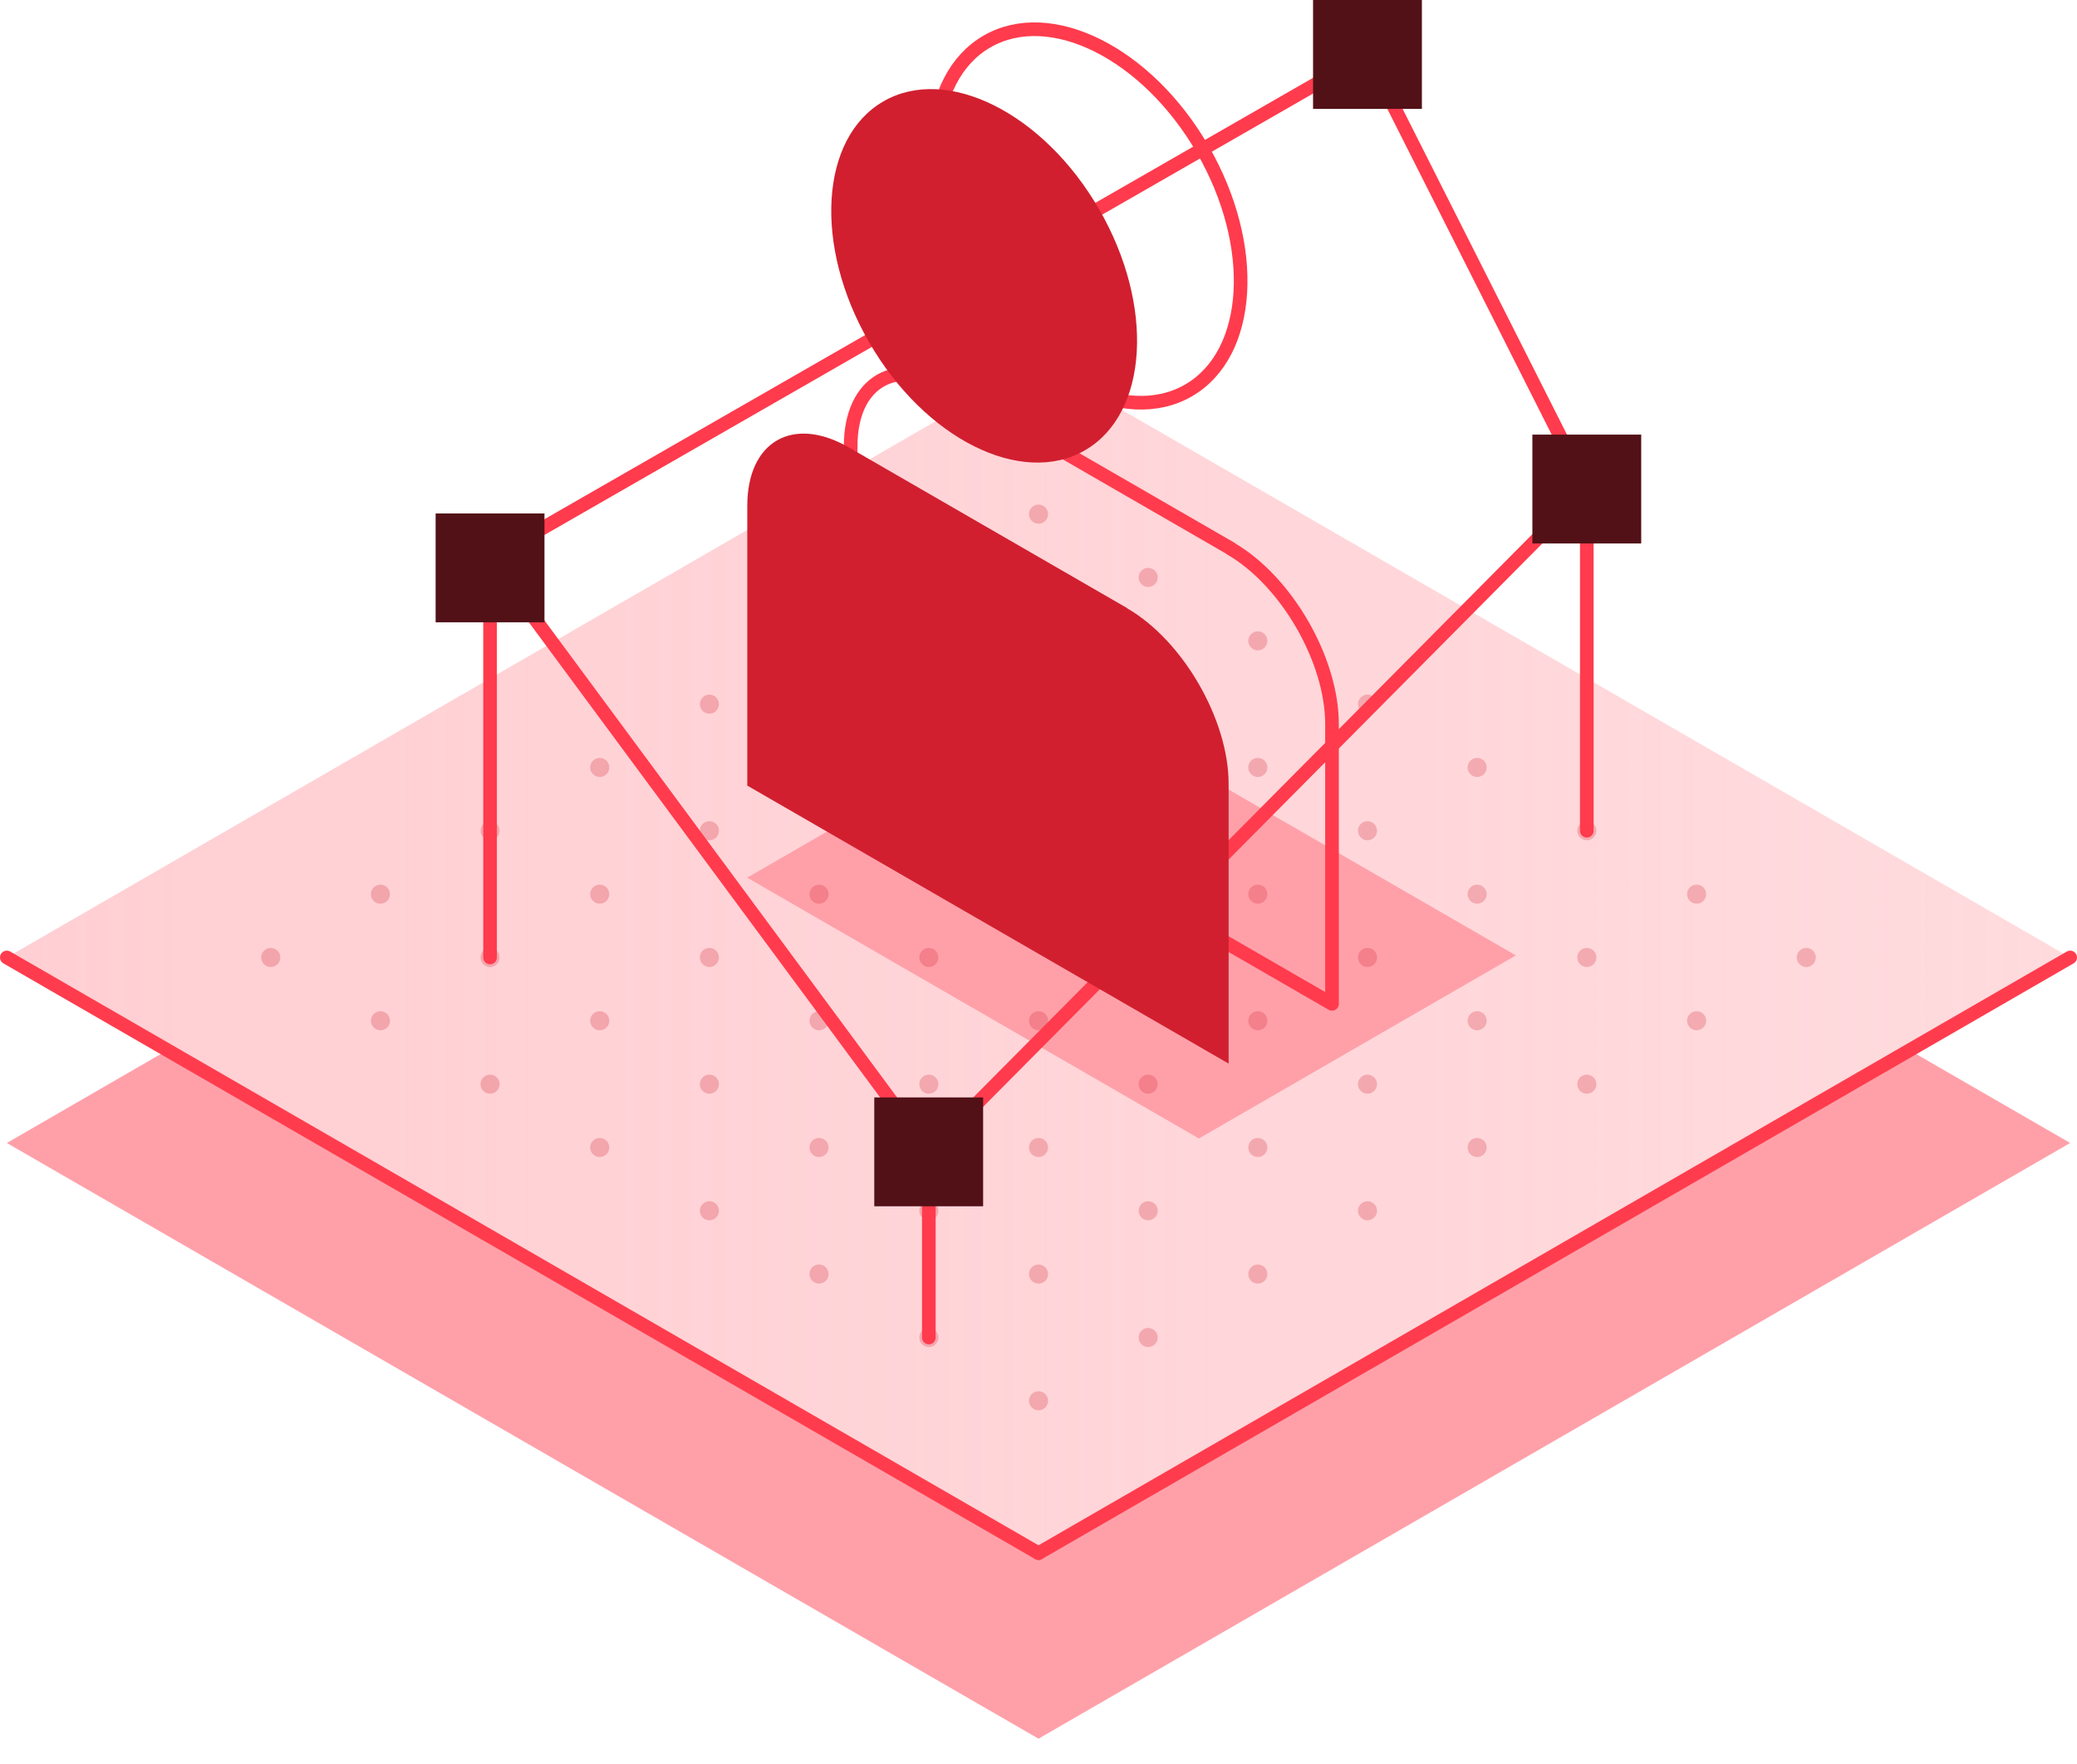 <?xml version="1.0" encoding="UTF-8"?> <svg xmlns="http://www.w3.org/2000/svg" viewBox="0 0 189.243 160.67" fill="none"><path d="M44.651 50.865L124.596 4.959" stroke="#FF3B4D" stroke-width="1.243" stroke-linecap="round" stroke-linejoin="round"></path><path d="M94.622 141.498L15.248 95.678L0.622 104.129L94.622 158.399L188.622 104.129L173.982 95.678L94.622 141.498Z" fill="#FFA0A9"></path><path d="M94.622 32.958L0.622 87.228L94.622 141.497L188.622 87.228L94.622 32.958Z" fill="url(#paint0_linear_44_1023)"></path><path d="M94.622 141.497L188.622 87.228" stroke="#FF3C4D" stroke-width="1.243" stroke-linecap="round" stroke-linejoin="round"></path><path d="M0.622 87.228L94.622 141.497" stroke="#FF3C4D" stroke-width="1.243" stroke-linecap="round" stroke-linejoin="round"></path><path d="M138.117 87.041L109.236 103.719L68.077 79.958L96.958 63.28L138.117 87.041Z" fill="#FFA0A9"></path><g opacity="0.25"><path d="M94.624 82.331C95.105 82.331 95.494 81.942 95.494 81.461C95.494 80.981 95.105 80.591 94.624 80.591C94.144 80.591 93.754 80.981 93.754 81.461C93.754 81.942 94.144 82.331 94.624 82.331Z" fill="#D11F2F"></path><path d="M104.614 88.097C105.095 88.097 105.484 87.708 105.484 87.227C105.484 86.747 105.095 86.357 104.614 86.357C104.134 86.357 103.745 86.747 103.745 87.227C103.745 87.708 104.134 88.097 104.614 88.097Z" fill="#D11F2F"></path><path d="M94.624 93.863C95.105 93.863 95.494 93.474 95.494 92.993C95.494 92.513 95.105 92.123 94.624 92.123C94.144 92.123 93.754 92.513 93.754 92.993C93.754 93.474 94.144 93.863 94.624 93.863Z" fill="#D11F2F"></path><path d="M114.605 93.863C115.085 93.863 115.475 93.474 115.475 92.993C115.475 92.513 115.085 92.123 114.605 92.123C114.124 92.123 113.735 92.513 113.735 92.993C113.735 93.474 114.124 93.863 114.605 93.863Z" fill="#D11F2F"></path><path d="M104.614 99.642C105.095 99.642 105.484 99.253 105.484 98.772C105.484 98.292 105.095 97.902 104.614 97.902C104.134 97.902 103.745 98.292 103.745 98.772C103.745 99.253 104.134 99.642 104.614 99.642Z" fill="#D11F2F"></path><path d="M94.624 105.408C95.105 105.408 95.494 105.019 95.494 104.538C95.494 104.058 95.105 103.669 94.624 103.669C94.144 103.669 93.754 104.058 93.754 104.538C93.754 105.019 94.144 105.408 94.624 105.408Z" fill="#D11F2F"></path><path d="M124.597 99.642C125.077 99.642 125.467 99.253 125.467 98.772C125.467 98.292 125.077 97.902 124.597 97.902C124.117 97.902 123.727 98.292 123.727 98.772C123.727 99.253 124.117 99.642 124.597 99.642Z" fill="#D11F2F"></path><path d="M114.605 105.408C115.085 105.408 115.475 105.019 115.475 104.538C115.475 104.058 115.085 103.669 114.605 103.669C114.124 103.669 113.735 104.058 113.735 104.538C113.735 105.019 114.124 105.408 114.605 105.408Z" fill="#D11F2F"></path><path d="M104.614 111.175C105.095 111.175 105.484 110.785 105.484 110.305C105.484 109.825 105.095 109.435 104.614 109.435C104.134 109.435 103.745 109.825 103.745 110.305C103.745 110.785 104.134 111.175 104.614 111.175Z" fill="#D11F2F"></path><path d="M94.624 116.941C95.105 116.941 95.494 116.552 95.494 116.071C95.494 115.591 95.105 115.201 94.624 115.201C94.144 115.201 93.754 115.591 93.754 116.071C93.754 116.552 94.144 116.941 94.624 116.941Z" fill="#D11F2F"></path><path d="M124.597 111.175C125.077 111.175 125.467 110.785 125.467 110.305C125.467 109.825 125.077 109.435 124.597 109.435C124.117 109.435 123.727 109.825 123.727 110.305C123.727 110.785 124.117 111.175 124.597 111.175Z" fill="#D11F2F"></path><path d="M114.605 116.941C115.085 116.941 115.475 116.552 115.475 116.071C115.475 115.591 115.085 115.201 114.605 115.201C114.124 115.201 113.735 115.591 113.735 116.071C113.735 116.552 114.124 116.941 114.605 116.941Z" fill="#D11F2F"></path><path d="M134.587 105.408C135.068 105.408 135.457 105.019 135.457 104.538C135.457 104.058 135.068 103.669 134.587 103.669C134.107 103.669 133.717 104.058 133.717 104.538C133.717 105.019 134.107 105.408 134.587 105.408Z" fill="#D11F2F"></path><path d="M104.614 122.72C105.095 122.72 105.484 122.33 105.484 121.85C105.484 121.369 105.095 120.98 104.614 120.98C104.134 120.98 103.745 121.369 103.745 121.85C103.745 122.33 104.134 122.72 104.614 122.72Z" fill="#D11F2F"></path><path d="M94.624 128.486C95.105 128.486 95.494 128.096 95.494 127.616C95.494 127.136 95.105 126.746 94.624 126.746C94.144 126.746 93.754 127.136 93.754 127.616C93.754 128.096 94.144 128.486 94.624 128.486Z" fill="#D11F2F"></path><path d="M84.63 88.097C85.111 88.097 85.5 87.708 85.5 87.227C85.5 86.747 85.111 86.357 84.63 86.357C84.15 86.357 83.76 86.747 83.76 87.227C83.76 87.708 84.15 88.097 84.63 88.097Z" fill="#D11F2F"></path><path d="M114.605 70.786C115.085 70.786 115.475 70.397 115.475 69.916C115.475 69.436 115.085 69.047 114.605 69.047C114.124 69.047 113.735 69.436 113.735 69.916C113.735 70.397 114.124 70.786 114.605 70.786Z" fill="#D11F2F"></path><path d="M124.597 76.552C125.077 76.552 125.467 76.163 125.467 75.683C125.467 75.202 125.077 74.813 124.597 74.813C124.117 74.813 123.727 75.202 123.727 75.683C123.727 76.163 124.117 76.552 124.597 76.552Z" fill="#D11F2F"></path><path d="M114.605 82.331C115.085 82.331 115.475 81.942 115.475 81.461C115.475 80.981 115.085 80.591 114.605 80.591C114.124 80.591 113.735 80.981 113.735 81.461C113.735 81.942 114.124 82.331 114.605 82.331Z" fill="#D11F2F"></path><path d="M134.587 82.331C135.068 82.331 135.457 81.942 135.457 81.461C135.457 80.981 135.068 80.591 134.587 80.591C134.107 80.591 133.717 80.981 133.717 81.461C133.717 81.942 134.107 82.331 134.587 82.331Z" fill="#D11F2F"></path><path d="M124.597 88.097C125.077 88.097 125.467 87.708 125.467 87.227C125.467 86.747 125.077 86.357 124.597 86.357C124.117 86.357 123.727 86.747 123.727 87.227C123.727 87.708 124.117 88.097 124.597 88.097Z" fill="#D11F2F"></path><path d="M144.581 88.097C145.062 88.097 145.451 87.708 145.451 87.227C145.451 86.747 145.062 86.357 144.581 86.357C144.101 86.357 143.711 86.747 143.711 87.227C143.711 87.708 144.101 88.097 144.581 88.097Z" fill="#D11F2F"></path><path d="M134.587 93.863C135.068 93.863 135.457 93.474 135.457 92.993C135.457 92.513 135.068 92.123 134.587 92.123C134.107 92.123 133.717 92.513 133.717 92.993C133.717 93.474 134.107 93.863 134.587 93.863Z" fill="#D11F2F"></path><path d="M144.581 99.642C145.062 99.642 145.451 99.253 145.451 98.772C145.451 98.292 145.062 97.902 144.581 97.902C144.101 97.902 143.711 98.292 143.711 98.772C143.711 99.253 144.101 99.642 144.581 99.642Z" fill="#D11F2F"></path><path d="M154.585 93.863C155.066 93.863 155.455 93.474 155.455 92.993C155.455 92.513 155.066 92.123 154.585 92.123C154.105 92.123 153.715 92.513 153.715 92.993C153.715 93.474 154.105 93.863 154.585 93.863Z" fill="#D11F2F"></path><path d="M104.614 76.552C105.095 76.552 105.484 76.163 105.484 75.683C105.484 75.202 105.095 74.813 104.614 74.813C104.134 74.813 103.745 75.202 103.745 75.683C103.745 76.163 104.134 76.552 104.614 76.552Z" fill="#D11F2F"></path><path d="M134.587 70.786C135.068 70.786 135.457 70.397 135.457 69.916C135.457 69.436 135.068 69.047 134.587 69.047C134.107 69.047 133.717 69.436 133.717 69.916C133.717 70.397 134.107 70.786 134.587 70.786Z" fill="#D11F2F"></path><path d="M144.581 76.552C145.062 76.552 145.451 76.163 145.451 75.683C145.451 75.202 145.062 74.813 144.581 74.813C144.101 74.813 143.711 75.202 143.711 75.683C143.711 76.163 144.101 76.552 144.581 76.552Z" fill="#D11F2F"></path><path d="M154.585 82.331C155.066 82.331 155.455 81.942 155.455 81.461C155.455 80.981 155.066 80.591 154.585 80.591C154.105 80.591 153.715 80.981 153.715 81.461C153.715 81.942 154.105 82.331 154.585 82.331Z" fill="#D11F2F"></path><path d="M164.576 88.097C165.056 88.097 165.446 87.708 165.446 87.227C165.446 86.747 165.056 86.357 164.576 86.357C164.095 86.357 163.706 86.747 163.706 87.227C163.706 87.708 164.095 88.097 164.576 88.097Z" fill="#D11F2F"></path><path d="M124.597 65.02C125.077 65.02 125.467 64.63 125.467 64.15C125.467 63.669 125.077 63.28 124.597 63.28C124.117 63.28 123.727 63.669 123.727 64.15C123.727 64.63 124.117 65.02 124.597 65.02Z" fill="#D11F2F"></path><path d="M74.626 93.863C75.107 93.863 75.496 93.474 75.496 92.993C75.496 92.513 75.107 92.123 74.626 92.123C74.146 92.123 73.756 92.513 73.756 92.993C73.756 93.474 74.146 93.863 74.626 93.863Z" fill="#D11F2F"></path><path d="M84.63 99.642C85.111 99.642 85.5 99.253 85.5 98.772C85.5 98.292 85.111 97.902 84.63 97.902C84.15 97.902 83.76 98.292 83.76 98.772C83.76 99.253 84.15 99.642 84.63 99.642Z" fill="#D11F2F"></path><path d="M64.636 99.642C65.116 99.642 65.506 99.253 65.506 98.772C65.506 98.292 65.116 97.902 64.636 97.902C64.156 97.902 63.766 98.292 63.766 98.772C63.766 99.253 64.156 99.642 64.636 99.642Z" fill="#D11F2F"></path><path d="M74.626 105.408C75.107 105.408 75.496 105.019 75.496 104.538C75.496 104.058 75.107 103.669 74.626 103.669C74.146 103.669 73.756 104.058 73.756 104.538C73.756 105.019 74.146 105.408 74.626 105.408Z" fill="#D11F2F"></path><path d="M84.63 111.175C85.111 111.175 85.5 110.785 85.5 110.305C85.5 109.825 85.111 109.435 84.63 109.435C84.15 109.435 83.76 109.825 83.76 110.305C83.76 110.785 84.15 111.175 84.63 111.175Z" fill="#D11F2F"></path><path d="M64.636 111.175C65.116 111.175 65.506 110.785 65.506 110.305C65.506 109.825 65.116 109.435 64.636 109.435C64.156 109.435 63.766 109.825 63.766 110.305C63.766 110.785 64.156 111.175 64.636 111.175Z" fill="#D11F2F"></path><path d="M74.626 116.941C75.107 116.941 75.496 116.552 75.496 116.071C75.496 115.591 75.107 115.201 74.626 115.201C74.146 115.201 73.756 115.591 73.756 116.071C73.756 116.552 74.146 116.941 74.626 116.941Z" fill="#D11F2F"></path><path d="M54.642 105.408C55.122 105.408 55.512 105.019 55.512 104.538C55.512 104.058 55.122 103.669 54.642 103.669C54.162 103.669 53.772 104.058 53.772 104.538C53.772 105.019 54.162 105.408 54.642 105.408Z" fill="#D11F2F"></path><path d="M84.63 122.72C85.111 122.72 85.5 122.33 85.5 121.85C85.5 121.369 85.111 120.98 84.63 120.98C84.15 120.98 83.76 121.369 83.76 121.85C83.76 122.33 84.15 122.72 84.63 122.72Z" fill="#D11F2F"></path><path d="M64.636 88.097C65.116 88.097 65.506 87.708 65.506 87.227C65.506 86.747 65.116 86.357 64.636 86.357C64.156 86.357 63.766 86.747 63.766 87.227C63.766 87.708 64.156 88.097 64.636 88.097Z" fill="#D11F2F"></path><path d="M54.642 93.863C55.122 93.863 55.512 93.474 55.512 92.993C55.512 92.513 55.122 92.123 54.642 92.123C54.162 92.123 53.772 92.513 53.772 92.993C53.772 93.474 54.162 93.863 54.642 93.863Z" fill="#D11F2F"></path><path d="M84.63 76.552C85.111 76.552 85.5 76.163 85.5 75.683C85.5 75.202 85.111 74.813 84.63 74.813C84.15 74.813 83.76 75.202 83.76 75.683C83.76 76.163 84.15 76.552 84.63 76.552Z" fill="#D11F2F"></path><path d="M74.626 82.331C75.107 82.331 75.496 81.942 75.496 81.461C75.496 80.981 75.107 80.591 74.626 80.591C74.146 80.591 73.756 80.981 73.756 81.461C73.756 81.942 74.146 82.331 74.626 82.331Z" fill="#D11F2F"></path><path d="M94.624 70.786C95.105 70.786 95.494 70.397 95.494 69.916C95.494 69.436 95.105 69.047 94.624 69.047C94.144 69.047 93.754 69.436 93.754 69.916C93.754 70.397 94.144 70.786 94.624 70.786Z" fill="#D11F2F"></path><path d="M44.652 99.642C45.132 99.642 45.522 99.253 45.522 98.772C45.522 98.292 45.132 97.902 44.652 97.902C44.171 97.902 43.782 98.292 43.782 98.772C43.782 99.253 44.171 99.642 44.652 99.642Z" fill="#D11F2F"></path><path d="M64.636 65.02C65.116 65.02 65.506 64.63 65.506 64.15C65.506 63.669 65.116 63.28 64.636 63.28C64.156 63.28 63.766 63.669 63.766 64.15C63.766 64.63 64.156 65.02 64.636 65.02Z" fill="#D11F2F"></path><path d="M54.642 70.786C55.122 70.786 55.512 70.397 55.512 69.916C55.512 69.436 55.122 69.047 54.642 69.047C54.162 69.047 53.772 69.436 53.772 69.916C53.772 70.397 54.162 70.786 54.642 70.786Z" fill="#D11F2F"></path><path d="M44.652 76.552C45.132 76.552 45.522 76.163 45.522 75.683C45.522 75.202 45.132 74.813 44.652 74.813C44.171 74.813 43.782 75.202 43.782 75.683C43.782 76.163 44.171 76.552 44.652 76.552Z" fill="#D11F2F"></path><path d="M34.661 82.331C35.142 82.331 35.531 81.942 35.531 81.461C35.531 80.981 35.142 80.591 34.661 80.591C34.181 80.591 33.792 80.981 33.792 81.461C33.792 81.942 34.181 82.331 34.661 82.331Z" fill="#D11F2F"></path><path d="M64.636 76.552C65.116 76.552 65.506 76.163 65.506 75.683C65.506 75.202 65.116 74.813 64.636 74.813C64.156 74.813 63.766 75.202 63.766 75.683C63.766 76.163 64.156 76.552 64.636 76.552Z" fill="#D11F2F"></path><path d="M54.642 82.331C55.122 82.331 55.512 81.942 55.512 81.461C55.512 80.981 55.122 80.591 54.642 80.591C54.162 80.591 53.772 80.981 53.772 81.461C53.772 81.942 54.162 82.331 54.642 82.331Z" fill="#D11F2F"></path><path d="M74.626 70.786C75.107 70.786 75.496 70.397 75.496 69.916C75.496 69.436 75.107 69.047 74.626 69.047C74.146 69.047 73.756 69.436 73.756 69.916C73.756 70.397 74.146 70.786 74.626 70.786Z" fill="#D11F2F"></path><path d="M44.652 88.097C45.132 88.097 45.522 87.708 45.522 87.227C45.522 86.747 45.132 86.357 44.652 86.357C44.171 86.357 43.782 86.747 43.782 87.227C43.782 87.708 44.171 88.097 44.652 88.097Z" fill="#D11F2F"></path><path d="M34.661 93.863C35.142 93.863 35.531 93.474 35.531 92.993C35.531 92.513 35.142 92.123 34.661 92.123C34.181 92.123 33.792 92.513 33.792 92.993C33.792 93.474 34.181 93.863 34.661 93.863Z" fill="#D11F2F"></path><path d="M104.614 65.02C105.095 65.02 105.484 64.63 105.484 64.15C105.484 63.669 105.095 63.28 104.614 63.28C104.134 63.28 103.745 63.669 103.745 64.15C103.745 64.63 104.134 65.02 104.614 65.02Z" fill="#D11F2F"></path><path d="M84.63 53.475C85.111 53.475 85.5 53.085 85.5 52.605C85.5 52.124 85.111 51.735 84.63 51.735C84.15 51.735 83.76 52.124 83.76 52.605C83.76 53.085 84.15 53.475 84.63 53.475Z" fill="#D11F2F"></path><path d="M74.626 59.254C75.107 59.254 75.496 58.864 75.496 58.384C75.496 57.903 75.107 57.514 74.626 57.514C74.146 57.514 73.756 57.903 73.756 58.384C73.756 58.864 74.146 59.254 74.626 59.254Z" fill="#D11F2F"></path><path d="M84.63 65.02C85.111 65.02 85.5 64.63 85.5 64.15C85.5 63.669 85.111 63.28 84.63 63.28C84.15 63.28 83.76 63.669 83.76 64.15C83.76 64.63 84.15 65.02 84.63 65.02Z" fill="#D11F2F"></path><path d="M94.624 59.254C95.105 59.254 95.494 58.864 95.494 58.384C95.494 57.903 95.105 57.514 94.624 57.514C94.144 57.514 93.754 57.903 93.754 58.384C93.754 58.864 94.144 59.254 94.624 59.254Z" fill="#D11F2F"></path><path d="M114.605 59.254C115.085 59.254 115.475 58.864 115.475 58.384C115.475 57.903 115.085 57.514 114.605 57.514C114.124 57.514 113.735 57.903 113.735 58.384C113.735 58.864 114.124 59.254 114.605 59.254Z" fill="#D11F2F"></path><path d="M94.624 47.709C95.105 47.709 95.494 47.319 95.494 46.839C95.494 46.358 95.105 45.969 94.624 45.969C94.144 45.969 93.754 46.358 93.754 46.839C93.754 47.319 94.144 47.709 94.624 47.709Z" fill="#D11F2F"></path><path d="M104.614 53.475C105.095 53.475 105.484 53.085 105.484 52.605C105.484 52.124 105.095 51.735 104.614 51.735C104.134 51.735 103.745 52.124 103.745 52.605C103.745 53.085 104.134 53.475 104.614 53.475Z" fill="#D11F2F"></path><path d="M24.669 88.097C25.15 88.097 25.539 87.708 25.539 87.227C25.539 86.747 25.15 86.357 24.669 86.357C24.189 86.357 23.799 86.747 23.799 87.227C23.799 87.708 24.189 88.097 24.669 88.097Z" fill="#D11F2F"></path></g><path d="M124.596 4.958L144.579 44.552L84.629 104.936L44.651 50.865" stroke="#FF3B4D" stroke-width="1.243" stroke-linecap="round" stroke-linejoin="round"></path><path d="M44.651 87.227V50.865" stroke="#FF3B4D" stroke-width="1.243" stroke-linecap="round" stroke-linejoin="round"></path><path d="M144.579 75.682V44.552" stroke="#FF3B4D" stroke-width="1.243" stroke-linecap="round" stroke-linejoin="round"></path><path d="M84.629 121.85V104.936" stroke="#FF3B4D" stroke-width="1.243" stroke-linecap="round" stroke-linejoin="round"></path><path d="M89.576 99.978H79.659V109.895H89.576V99.978Z" fill="#521117"></path><path d="M49.609 46.776H39.692V56.693H49.609V46.776Z" fill="#521117"></path><path d="M129.554 0H119.637V9.917H129.554V0Z" fill="#521117"></path><path d="M149.537 39.594H139.62V49.511H149.537V39.594Z" fill="#521117"></path><path d="M108.285 35.572C114.075 32.23 114.659 22.403 109.59 13.624C104.522 4.845 95.72 0.438 89.93 3.78C84.141 7.123 83.557 16.949 88.625 25.729C93.694 34.508 102.496 38.915 108.285 35.572Z" stroke="#FF3B4D" stroke-width="1.243" stroke-linecap="round" stroke-linejoin="round"></path><path d="M112.131 49.983C117.201 52.916 121.364 60.111 121.364 65.964V91.453L77.508 66.126V40.637C77.508 34.772 81.659 32.386 86.742 35.306L112.143 49.97L112.131 49.983Z" stroke="#FF3B4D" stroke-width="1.243" stroke-linecap="round" stroke-linejoin="round"></path><path d="M102.711 55.426C107.781 58.359 111.944 65.554 111.944 71.408V96.896L68.088 71.569V46.081C68.088 40.215 72.239 37.829 77.322 40.75L102.723 55.414L102.711 55.426Z" fill="#D11F2F"></path><path d="M98.848 41.026C104.637 37.684 105.221 27.857 100.153 19.078C95.084 10.299 86.282 5.892 80.493 9.234C74.704 12.577 74.119 22.403 79.188 31.182C84.256 39.961 93.059 44.368 98.848 41.026Z" fill="#D11F2F"></path><defs><linearGradient id="paint0_linear_44_1023" x1="2.486" y1="348.923" x2="754.514" y2="348.923" gradientUnits="userSpaceOnUse"><stop stop-color="#FFCFD3"></stop><stop offset="1" stop-color="#FFCFD3" stop-opacity="0"></stop></linearGradient></defs></svg> 